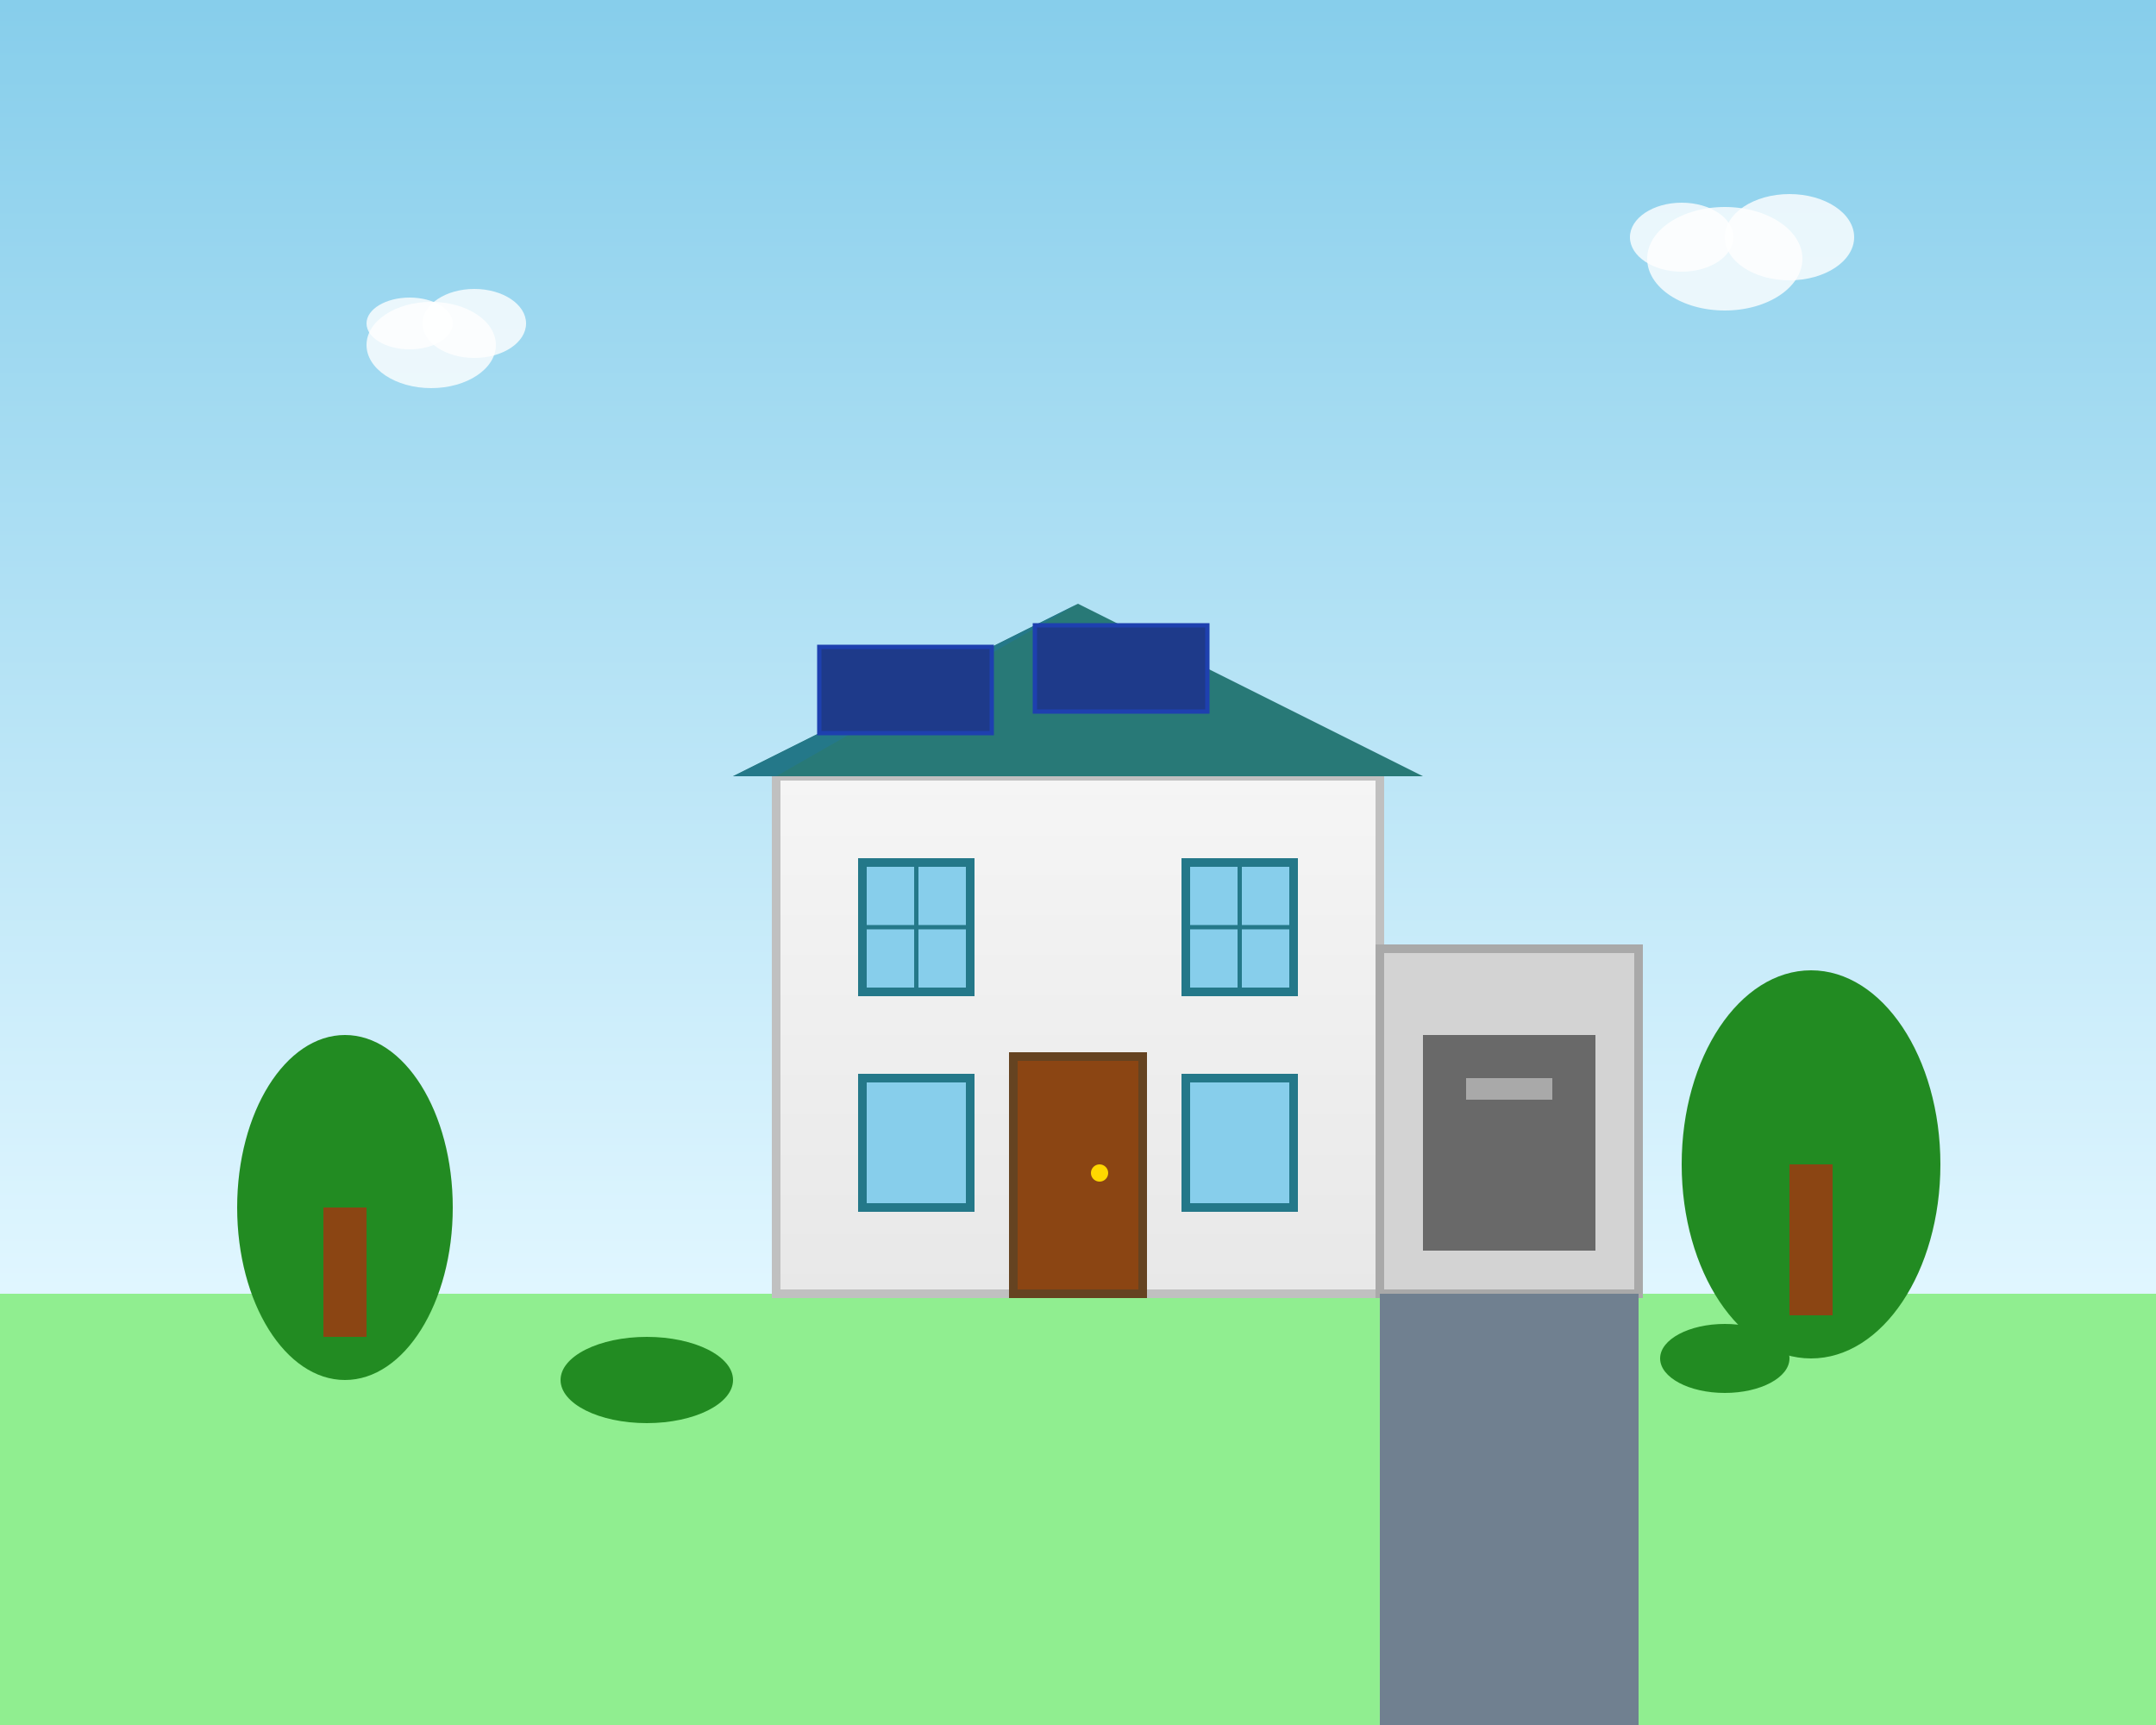 <svg width="500" height="400" viewBox="0 0 500 400" fill="none" xmlns="http://www.w3.org/2000/svg">
    <rect x="0" y="0" width="500" height="400" fill="#333333" stroke="none"/>
    <!-- Sky gradient -->
    <defs>
        <linearGradient id="skyGradient" x1="0%" y1="0%" x2="0%" y2="100%">
            <stop offset="0%" style="stop-color:#87CEEB;stop-opacity:1" />
            <stop offset="100%" style="stop-color:#E0F6FF;stop-opacity:1" />
        </linearGradient>
        <linearGradient id="houseGradient" x1="0%" y1="0%" x2="0%" y2="100%">
            <stop offset="0%" style="stop-color:#F5F5F5;stop-opacity:1" />
            <stop offset="100%" style="stop-color:#E8E8E8;stop-opacity:1" />
        </linearGradient>
    </defs>
    
    <!-- Sky background -->
    <rect width="500" height="300" fill="url(#skyGradient)"/>
    
    <!-- Ground -->
    <rect y="300" width="500" height="100" fill="#90EE90"/>
    
    <!-- Trees in background -->
    <ellipse cx="80" cy="280" rx="25" ry="40" fill="#228B22"/>
    <rect x="75" y="280" width="10" height="30" fill="#8B4513"/>
    
    <ellipse cx="420" cy="270" rx="30" ry="45" fill="#228B22"/>
    <rect x="415" y="270" width="10" height="35" fill="#8B4513"/>
    
    <!-- Modern house -->
    <!-- Main structure -->
    <rect x="180" y="180" width="140" height="120" fill="url(#houseGradient)" stroke="#C0C0C0" stroke-width="2"/>
    
    <!-- Roof -->
    <polygon points="170,180 250,140 330,180" fill="#287977"/>
    <polygon points="170,180 180,180 250,140 250,140" fill="#247889"/>
    
    <!-- Windows -->
    <rect x="200" y="200" width="25" height="30" fill="#87CEEB" stroke="#247889" stroke-width="2"/>
    <rect x="275" y="200" width="25" height="30" fill="#87CEEB" stroke="#247889" stroke-width="2"/>
    <rect x="200" y="250" width="25" height="30" fill="#87CEEB" stroke="#247889" stroke-width="2"/>
    <rect x="275" y="250" width="25" height="30" fill="#87CEEB" stroke="#247889" stroke-width="2"/>
    
    <!-- Window frames -->
    <line x1="212.5" y1="200" x2="212.5" y2="230" stroke="#247889" stroke-width="1"/>
    <line x1="200" y1="215" x2="225" y2="215" stroke="#247889" stroke-width="1"/>
    <line x1="287.5" y1="200" x2="287.5" y2="230" stroke="#247889" stroke-width="1"/>
    <line x1="275" y1="215" x2="300" y2="215" stroke="#247889" stroke-width="1"/>
    
    <!-- Front door -->
    <rect x="235" y="245" width="30" height="55" fill="#8B4513" stroke="#654321" stroke-width="2"/>
    <circle cx="255" cy="272" r="2" fill="#FFD700"/>
    
    <!-- Garage -->
    <rect x="320" y="220" width="60" height="80" fill="#D3D3D3" stroke="#A9A9A9" stroke-width="2"/>
    <rect x="330" y="240" width="40" height="50" fill="#696969"/>
    <rect x="340" y="250" width="20" height="5" fill="#A9A9A9"/>
    
    <!-- Solar panels on roof -->
    <rect x="190" y="150" width="40" height="20" fill="#1E3A8A" stroke="#1E40AF" stroke-width="1"/>
    <rect x="240" y="145" width="40" height="20" fill="#1E3A8A" stroke="#1E40AF" stroke-width="1"/>
    
    <!-- Landscaping -->
    <ellipse cx="150" cy="320" rx="20" ry="10" fill="#228B22"/>
    <ellipse cx="350" cy="325" rx="25" ry="12" fill="#228B22"/>
    <ellipse cx="400" cy="315" rx="15" ry="8" fill="#228B22"/>
    
    <!-- Driveway -->
    <rect x="320" y="300" width="60" height="100" fill="#708090"/>
    
    <!-- Clouds -->
    <ellipse cx="100" cy="80" rx="15" ry="10" fill="white" opacity="0.8"/>
    <ellipse cx="110" cy="75" rx="12" ry="8" fill="white" opacity="0.8"/>
    <ellipse cx="95" cy="75" rx="10" ry="6" fill="white" opacity="0.8"/>
    
    <ellipse cx="400" cy="60" rx="18" ry="12" fill="white" opacity="0.8"/>
    <ellipse cx="415" cy="55" rx="15" ry="10" fill="white" opacity="0.8"/>
    <ellipse cx="390" cy="55" rx="12" ry="8" fill="white" opacity="0.8"/>
</svg>
